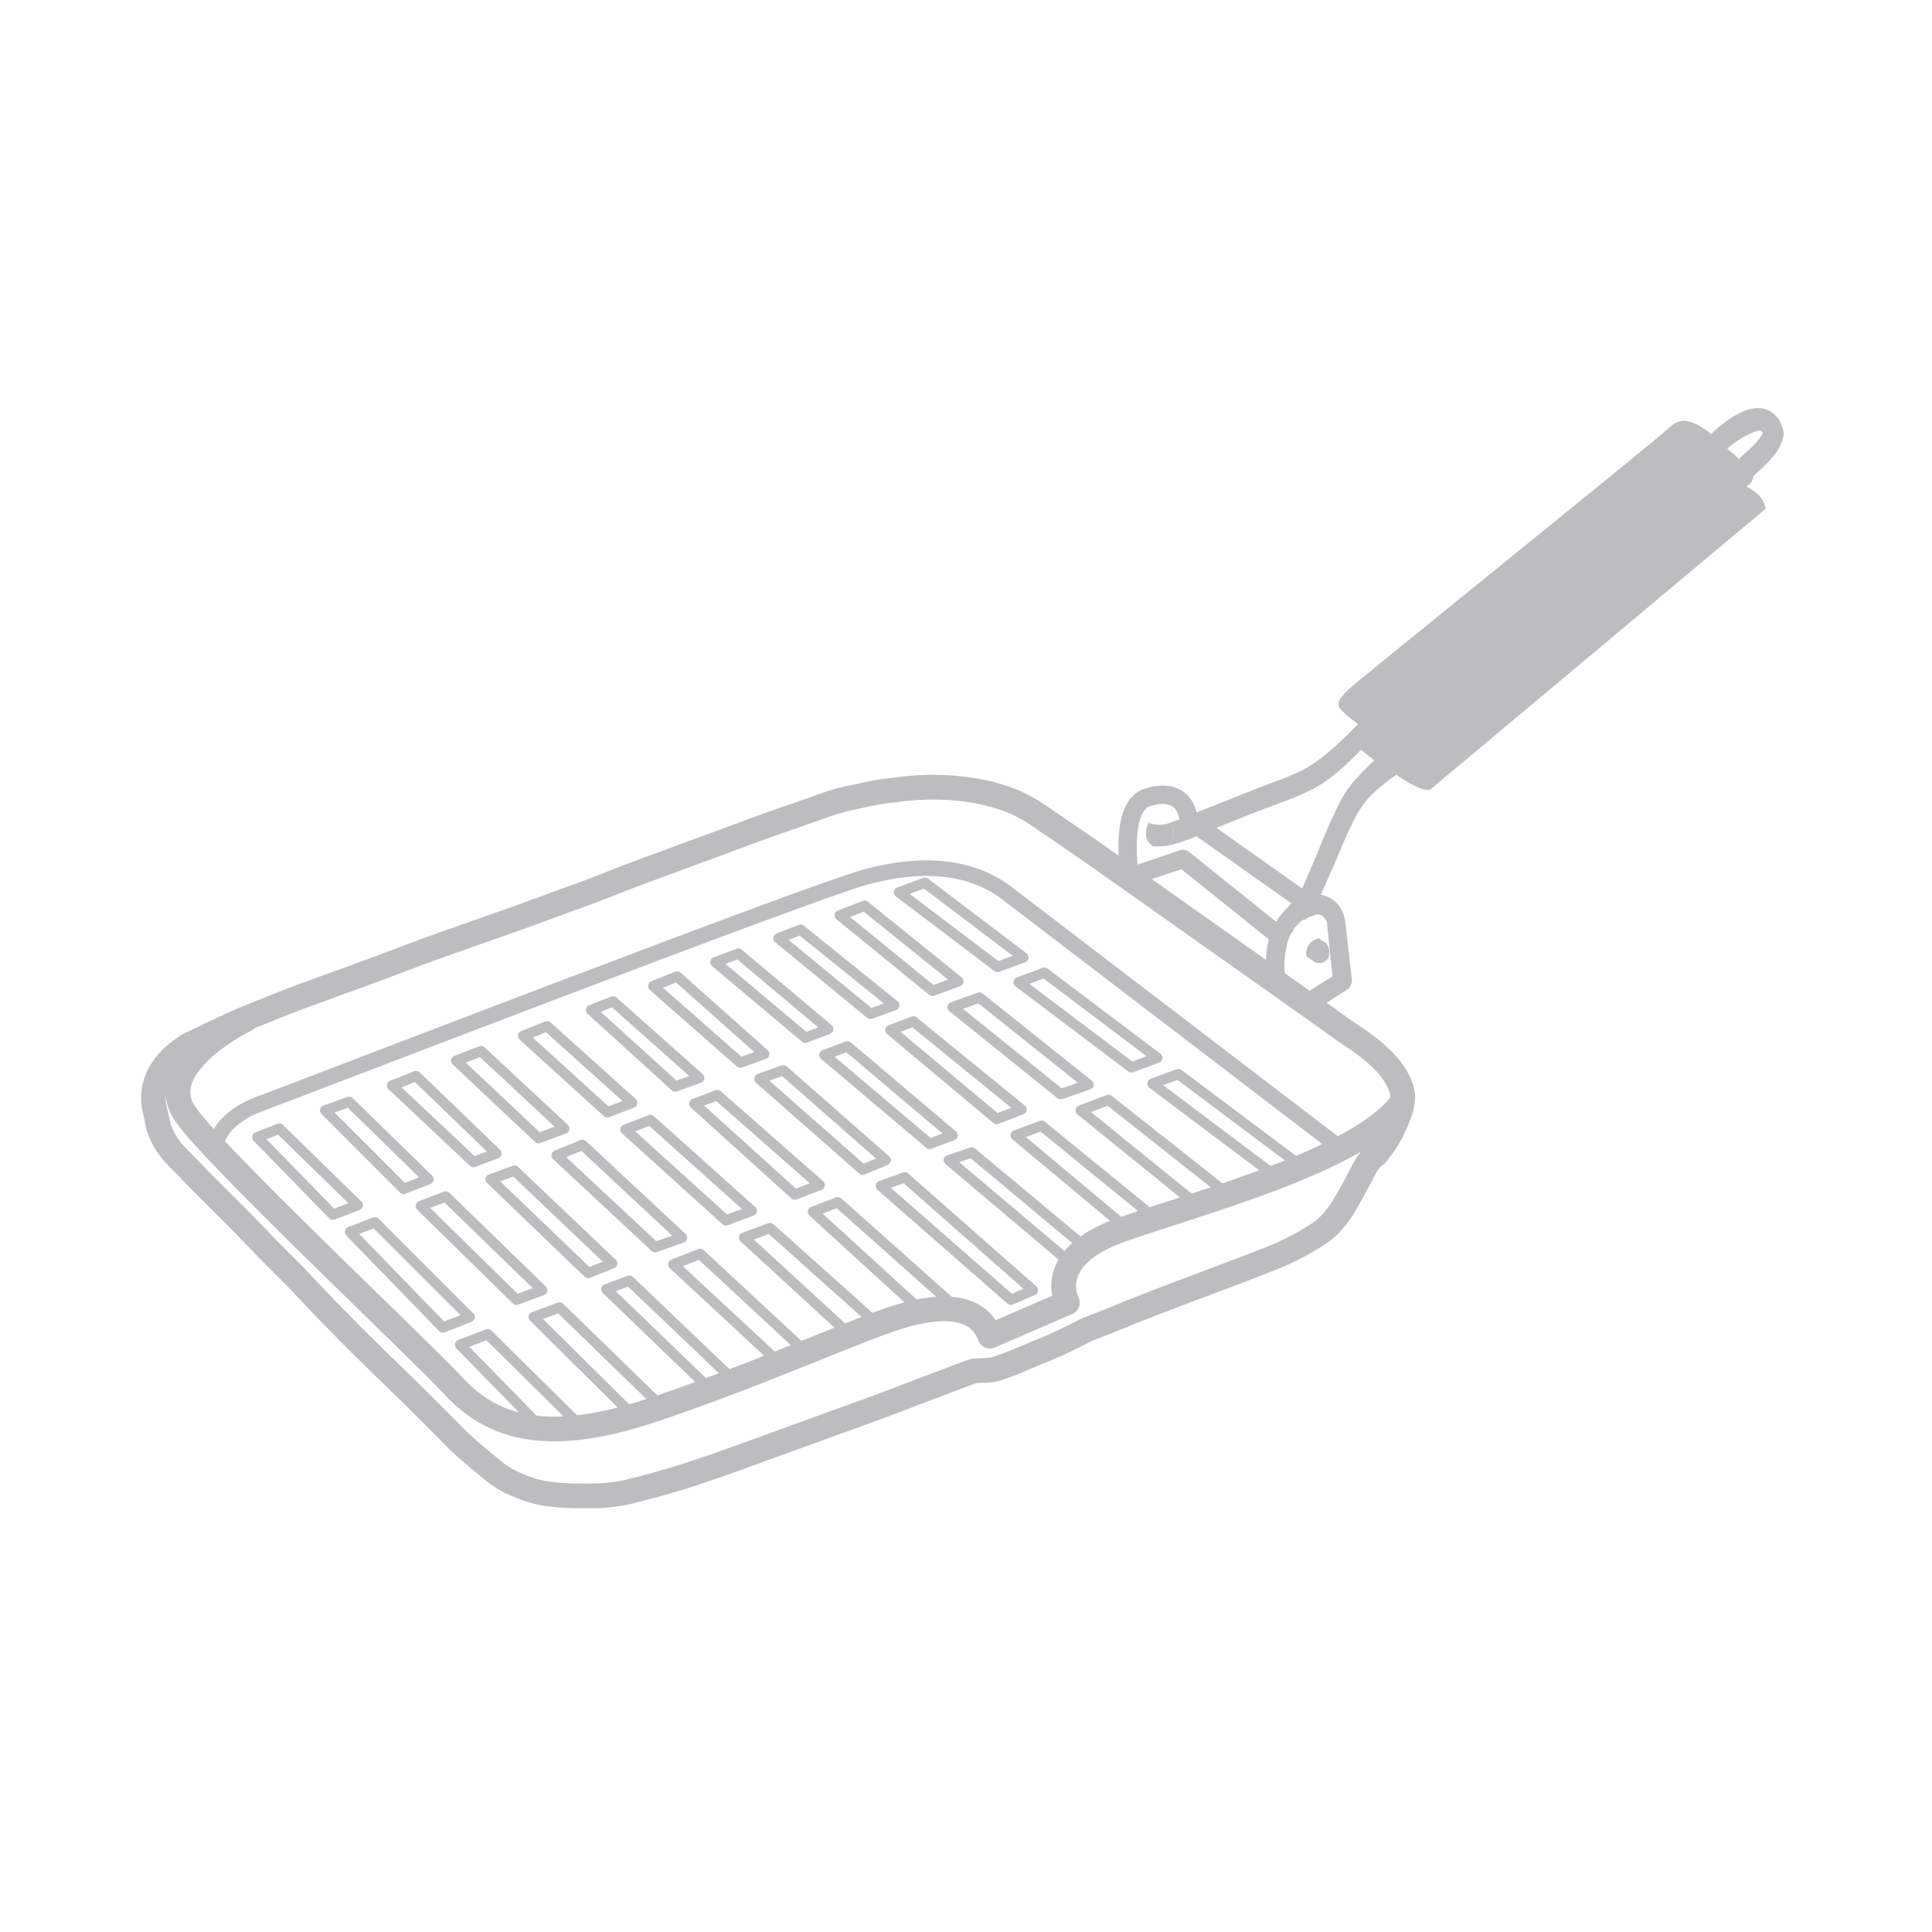 <?xml version="1.0" encoding="utf-8"?>
<!-- Generator: Adobe Illustrator 24.0.0, SVG Export Plug-In . SVG Version: 6.00 Build 0)  -->
<svg version="1.1" id="Layer_1" xmlns="http://www.w3.org/2000/svg" xmlns:xlink="http://www.w3.org/1999/xlink" x="0px" y="0px"
	 viewBox="0 0 202 202" style="enable-background:new 0 0 202 202;" xml:space="preserve">
<style type="text/css">
	.st0{fill:none;stroke:#BBBDBF;stroke-width:1.08;stroke-linecap:round;stroke-linejoin:round;}
	.st1{fill:none;stroke:#BBBDBF;stroke-width:2.583;stroke-linecap:round;stroke-linejoin:round;}
	.st2{fill:none;stroke:#BBBDBF;stroke-width:1.629;stroke-linecap:round;stroke-linejoin:round;}
	.st3{fill:none;stroke:#BBBDBF;stroke-width:1.917;stroke-linecap:round;stroke-linejoin:round;}
	.st4{fill:#BBBDBF;stroke:#BBBDBF;stroke-width:0.9;stroke-miterlimit:10;}
	.st5{fill:none;}
	.st6{fill:#BBBDBF;}
</style>
<title>GMlighting</title>
<polygon class="st0" points="105.7,135.9 108,134.9 94.6,123.1 92.1,124 "/>
<polygon class="st0" points="79.4,112.8 90.2,122.3 92.6,121.3 81.9,111.9 "/>
<g>
	<path class="st1" d="M137.4,105.5l3.5,2.5c1.1,0.7,2.1,1.4,3.1,2.3c1,0.9,1.9,1.9,2.4,3.2c0.3,0.6,0.3,1.3,0.2,1.9
		c-0.1,0.5-0.2,0.9-0.4,1.3c-0.5,1.3-1.1,2.5-2,3.6c-0.2,0.3-0.4,0.5-0.7,0.7c-0.3,0.3-0.6,0.7-0.8,1.1c-0.8,1.5-1.6,3.1-2.5,4.5
		c-0.7,1-1.5,1.9-2.5,2.5c-1.7,1.1-3.5,2-5.4,2.7c-2.2,0.9-4.5,1.7-6.8,2.6c-3.2,1.2-6.4,2.4-9.5,3.7c-0.8,0.3-1.5,0.6-2.3,0.9
		c-0.1,0.1-0.3,0.1-0.4,0.2c-1.6,0.8-3.2,1.6-4.8,2.2c-1.2,0.5-2.5,1.1-3.7,1.5c-0.7,0.3-1.5,0.4-2.2,0.4c-0.3,0-0.7,0-1,0.1
		l-6.6,2.5c-2.8,1.1-5.6,2.1-8.4,3.1l-8.8,3.2c-2.2,0.8-4.5,1.6-6.7,2.3c-1.7,0.5-3.4,1-5.1,1.4c-0.7,0.2-1.5,0.3-2.2,0.4
		c-0.8,0.1-1.7,0.1-2.6,0.1c-1,0-1.9,0-2.9-0.1c-1.4-0.1-2.8-0.4-4.1-1c-1-0.4-1.9-0.9-2.7-1.6c-1.6-1.3-3.2-2.6-4.6-4.1
		c-1.2-1.2-2.4-2.4-3.6-3.6l-3.8-3.7c-1.3-1.3-2.7-2.6-4-4c-1.6-1.6-3.2-3.3-4.8-5c-0.9-0.9-1.8-1.8-2.7-2.7l-2.7-2.8l-1.4-1.4
		c-1.1-1.1-2.3-2.3-3.4-3.4c-0.8-0.9-1.7-1.7-2.5-2.6c-0.8-1-1.4-2.1-1.6-3.4c-0.1-0.5-0.2-0.9-0.3-1.4c-0.2-1.3,0.1-2.6,0.8-3.7
		c0.4-0.6,0.9-1.2,1.4-1.6c0.7-0.6,1.4-1.1,2.2-1.4c1.6-0.8,3.3-1.6,4.9-2.3c2.3-0.9,4.6-1.9,6.9-2.7c3.2-1.2,6.4-2.3,9.5-3.5
		s6.6-2.4,10-3.6c3.2-1.1,6.3-2.3,9.4-3.4c1.9-0.7,3.8-1.5,5.7-2.2s3.8-1.4,5.7-2.1c2.5-0.9,5.1-1.9,7.6-2.8c2-0.7,4-1.4,6-2.1
		c1.1-0.4,2.2-0.7,3.3-0.9c1.3-0.3,2.7-0.6,4-0.7c2.7-0.4,5.4-0.4,8,0c1.4,0.2,2.9,0.6,4.2,1.1c1,0.4,1.9,0.9,2.8,1.5
		c1.9,1.3,3.8,2.6,5.7,3.9L137.4,105.5"/>
	<path class="st1" d="M25.7,106.6c0,0-9.9,4.8-6.3,9.9c2.9,4.3,24,24.1,28.1,28.5s9.9,6,20.5,2.5c10.6-3.5,21.4-8.4,25.9-9.8
		c4.5-1.4,8.4-1.3,9.6,2l8.1-3.5c0,0-2.6-4.7,5.6-7.6c8.2-2.9,24.7-7.2,29.3-13.2"/>
	<path class="st2" d="M22.5,120c0,0,0.1-2.9,4.7-4.6c4.6-1.7,57.4-22.1,63.3-23.7s11-1.2,14.8,1.7c3.8,2.9,34.8,26.6,34.8,26.6"/>
	<polygon class="st0" points="39.2,127.8 36.6,128.8 46.3,138.8 49.1,137.7 	"/>
	<polygon class="st0" points="29.2,118 26.9,118.9 34.8,127 37.4,126 	"/>
	<polygon class="st0" points="44,126.1 54,135.9 56.7,134.9 46.6,125.1 	"/>
	<polygon class="st0" points="66.3,148.1 69.3,147.2 58.5,136.7 55.8,137.7 	"/>
	<polygon class="st0" points="36.5,115.2 34,116.1 42.2,124.3 44.8,123.3 	"/>
	<polygon class="st0" points="51.3,123.3 61.5,133.1 64,132.1 53.8,122.4 	"/>
	<polygon class="st0" points="74.4,145.4 76.8,144.4 65.8,133.9 63.4,134.8 	"/>
	<polygon class="st0" points="43.5,112.5 41,113.5 49.5,121.5 51.9,120.6 	"/>
	<polygon class="st0" points="81.6,142.6 84.4,141.5 73.2,131.1 70.4,132.2 	"/>
	<polygon class="st0" points="50.3,109.9 47.7,110.9 56.3,119 59,118 	"/>
	<polygon class="st0" points="58.2,120.8 68.5,130.4 71.3,129.4 60.9,119.7 	"/>
	<polygon class="st0" points="88.9,139.6 91.8,138.5 80.5,128.4 77.8,129.4 	"/>
	<polygon class="st0" points="57.2,107.3 54.7,108.3 63.5,116.3 66.1,115.3 	"/>
	<polygon class="st0" points="65.4,118.1 75.9,127.6 78.6,126.6 68,117.1 	"/>
	<polygon class="st0" points="64.1,104.7 61.8,105.6 70.6,113.6 73.1,112.7 	"/>
	<polygon class="st0" points="72.6,115.4 83.1,124.9 85.7,123.9 75,114.5 	"/>
	<polygon class="st0" points="70.8,102.1 68.3,103.1 77.4,111.1 79.9,110.2 	"/>
	<path class="st0" d="M77.2,99.7l-2.4,0.9l9.4,7.9l2.4-0.9L77.2,99.7z"/>
	<path class="st0" d="M86.2,110.3l11,9.3l2.4-0.9l-11-9.3L86.2,110.3z"/>
	<polygon class="st0" points="83.7,97.2 81.4,98.1 91,106 93.5,105.1 	"/>
	<polygon class="st0" points="93.1,107.7 104.2,117 106.8,116 95.5,106.8 	"/>
	<polygon class="st0" points="99.6,105.3 110.9,114.4 113.8,113.4 102.4,104.3 	"/>
	<polygon class="st0" points="90.4,94.7 87.8,95.7 97.5,103.6 100.2,102.6 	"/>
	<polygon class="st0" points="118.3,111.6 121,110.6 109.2,101.7 106.5,102.7 	"/>
	<path class="st0" d="M48.1,140.6l8.7,8.9c1.4,0.1,2.7,0,4.1-0.2l-9.9-9.8L48.1,140.6z"/>
	<path class="st0" d="M85,126.7l11.5,10.5c1.3-0.3,2.6-0.3,3.9-0.1l-12.8-11.4L85,126.7z"/>
	<path class="st0" d="M99.2,121.3l12.8,10.8c0.4-0.6,1-1.2,1.6-1.6c-2.2-1.8-6.8-5.7-12-10L99.2,121.3z"/>
	<path class="st0" d="M106.2,118.7l11.6,9.7l3-1l-11.9-9.7L106.2,118.7z"/>
	<path class="st0" d="M113,116.1l12.1,9.8l3.2-1.1l-12.4-9.8L113,116.1z"/>
	<path class="st0" d="M123.2,112.3l-2.7,1l12.9,9.7c0.9-0.3,1.8-0.7,2.6-1.1L123.2,112.3z"/>
	<polygon class="st0" points="96.7,92.3 94,93.3 104.3,101.1 107,100.1 	"/>
	<path class="st3" d="M118.1,91.7c-0.2-1.8-0.8-7.4,1.8-8.3c2.1-0.7,4-0.3,4.4,2.3l12.6,8.9"/>
	<polyline class="st3" points="118.1,91.7 123.7,89.8 133.3,97.5 	"/>
	<path class="st4" d="M134,98.9c0.2-0.6,0.4-1.3,0.8-1.8c-0.1-0.7,0.1-1.4,0.4-2c0-0.1,0.1-0.1,0.1-0.2c-1.2,1-2.9,2.9-2.4,7.3
		c0,0.3,0.3,0.5,0.6,0.5c0.3-0.1,0.5-0.4,0.4-0.6c-0.1-0.9-0.1-1.9,0.1-2.9l0,0C133.9,99.3,133.9,99.2,134,98.9z"/>
	<path class="st4" d="M138.9,95.8L138.9,95.8c0.2,0.2,0.3,0.5,0.3,0.8l0.6,5.7l-3,1.9c-0.2,0.2-0.3,0.5-0.2,0.8
		c0.1,0.2,0.3,0.3,0.5,0.3c0.1,0,0.1,0,0.2-0.1l3.3-2.1c0.2-0.1,0.3-0.4,0.3-0.6l-0.7-6.1c-0.1-0.9-0.6-1.7-1.3-2.1
		c-0.3-0.1-0.6-0.3-0.9-0.3l-0.5,1.1C138,95.1,138.6,95.3,138.9,95.8z"/>
	<path class="st5" d="M180.6,46.9c0.5,0.4,0.9,0.8,1.2,1.1l0.3-0.3c1.8-1.6,2.1-2.3,2.2-2.5l-0.1-0.1
		C183.9,44.7,182.2,45.5,180.6,46.9z"/>
	<path class="st6" d="M136.6,100c0.3,0.2,0.6,0.4,0.9,0.6c0.2,0.1,0.4,0.1,0.6,0.1c0.4-0.1,0.7-0.3,0.8-0.6c0.2-0.6,0.1-1.2-0.4-1.6
		c-0.2-0.1-0.4-0.2-0.6-0.4l0,0C137,98.3,136.4,99.1,136.6,100C136.6,100,136.6,100,136.6,100z"/>
	<path class="st6" d="M185.6,43.4c-0.5-0.5-2.3-2-6.4,1.7l-0.3,0.3l-0.2-0.2c-2.3-1.7-3.2-1.4-4.4-0.3c-1.1,1.1-31.9,25.9-33.2,27.1
		c-1.3,1.2-1.4,1.7-0.8,2.3c0.5,0.5,1.1,1,1.7,1.4c-3.5,3.6-5.1,4.5-6.4,5.1c-0.6,0.3-2.2,0.9-4.1,1.6c-2.7,1.1-5.8,2.3-7.5,3
		c-0.5,0.2-1,0.4-1.6,0.6c0.5,0.8,0.4,1.8-0.2,2.4c0.9-0.2,1.7-0.5,2.5-0.8c1.6-0.7,4.8-2,7.4-3c1.9-0.7,3.5-1.3,4.1-1.6
		c1.4-0.6,3-1.4,6.1-4.6l1.4,1.1c0,0-1,0.9-1.7,1.7c-1.1,1.1-1.9,2.5-2.5,3.9c-0.4,0.8-1.1,2.4-1.8,4.2c-0.9,2.1-2,4.7-2.5,5.6
		l0.5-0.4c0.6-0.5,1.4-0.6,2.2-0.5c0.5-1.1,1-2.3,1.6-3.6c0.7-1.7,1.4-3.4,1.8-4.1c0.5-1.2,1.3-2.4,2.2-3.3c0.8-0.7,1.6-1.4,2.5-2
		c0.5,0.4,3,2,3.6,1.5s35-29.3,35-29.3c-0.2-1.6-2-2.3-2-2.3c0.6-0.5,0.7-0.8,0.7-1.1l0.2-0.2c2-1.7,2.9-3,3-4.3
		C186.4,44.6,186.1,43.9,185.6,43.4z M182.1,47.7l-0.3,0.3c-0.3-0.4-0.8-0.7-1.2-1.1c1.5-1.3,3.3-2.1,3.6-1.8l0.1,0.1
		C184.3,45.4,183.9,46.2,182.1,47.7z"/>
	<path class="st4" d="M135.7,94.5l-0.5,0.4c0,0.1-0.1,0.1-0.1,0.2c-0.3,0.6-0.5,1.3-0.4,2c0.2-0.3,0.5-0.6,0.8-0.9l0,0
		c0.2-0.2,0.4-0.4,0.7-0.5h0.1c0.1-0.1,0.2-0.1,0.3-0.2c0.3-0.1,0.6-0.2,0.9-0.3l0.5-1.1C137.2,93.9,136.4,94.1,135.7,94.5z"/>
	<path class="st6" d="M122.7,86.9c0-0.3-0.1-0.6-0.3-0.9c-0.7,0.3-1.4,0.3-2.1,0.1c-0.1,0-0.1-0.1-0.2-0.1c-0.2,0.4-0.3,0.8-0.3,1.2
		c0,0.5,0.3,1,0.8,1.3c0.5,0,1.1,0,1.6-0.1C122.6,88,122.8,87.5,122.7,86.9z"/>
</g>
</svg>
